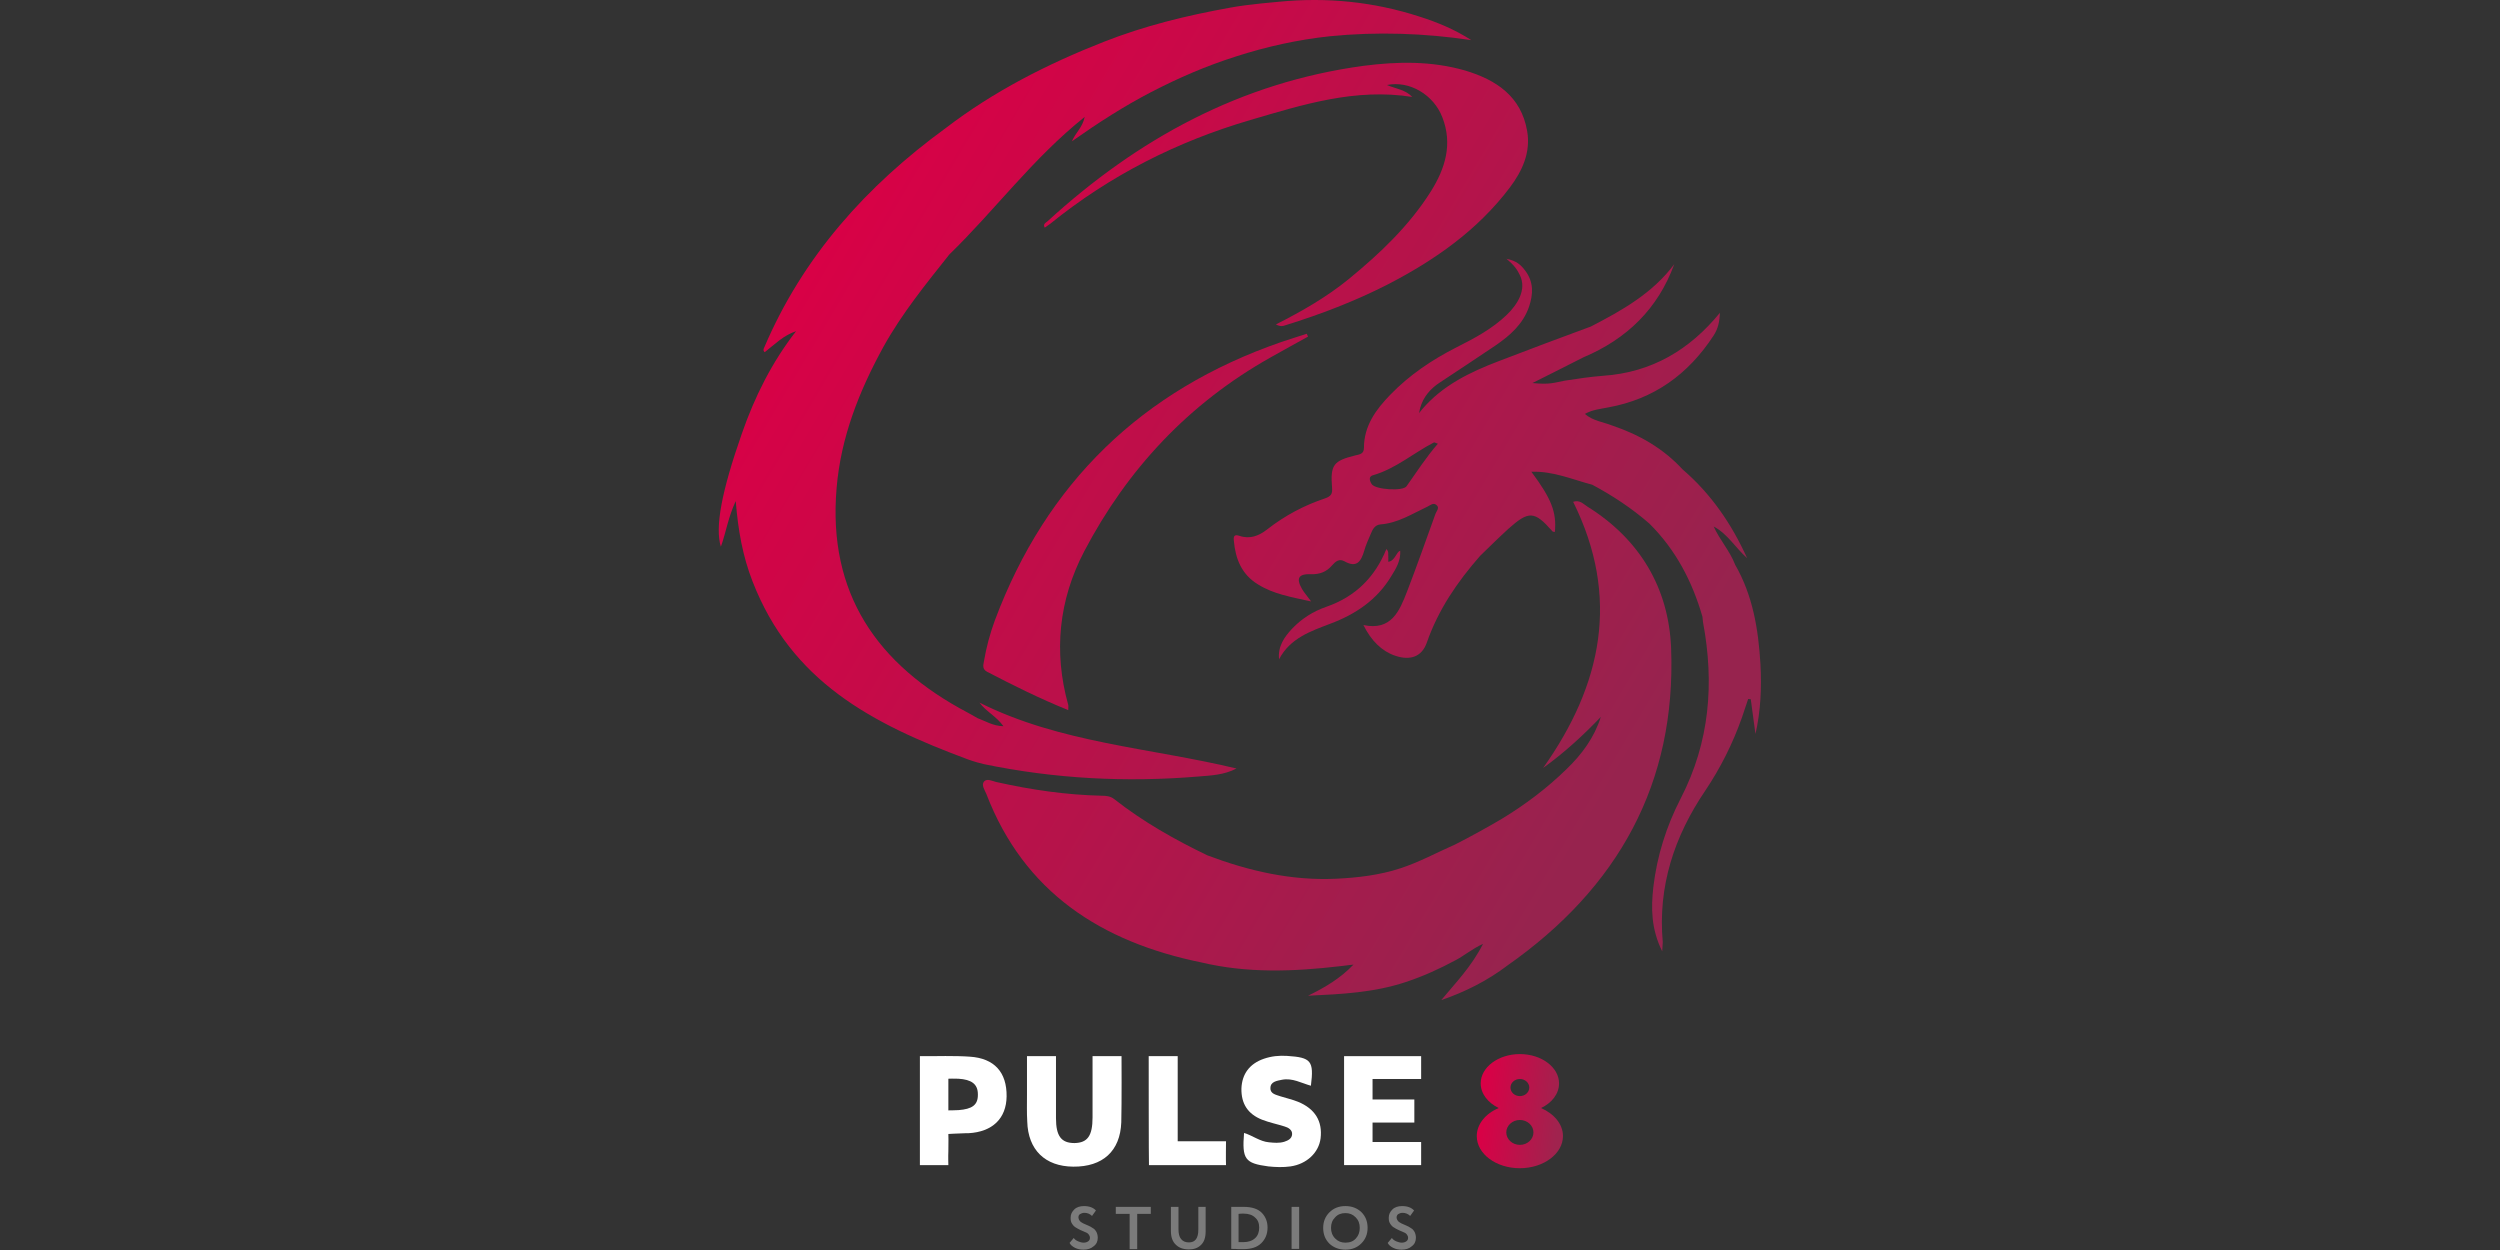 <svg width="160" height="80" viewBox="0 0 160 80" fill="none" xmlns="http://www.w3.org/2000/svg">
<rect x="0" y="0" width="160" height="80" fill="#333333" stroke="none"/>
<path d="M69.756 79.215C69.756 79.132 69.722 79.065 69.672 78.999C69.622 78.933 69.538 78.883 69.438 78.85C69.355 78.816 69.254 78.766 69.137 78.717C69.037 78.667 68.937 78.617 68.836 78.551C68.753 78.501 68.669 78.418 68.602 78.302C68.535 78.202 68.519 78.086 68.519 77.936C68.519 77.721 68.602 77.555 68.753 77.405C68.903 77.256 69.121 77.189 69.371 77.189C69.722 77.189 69.973 77.289 70.14 77.472L69.889 77.82C69.756 77.688 69.589 77.621 69.405 77.621C69.288 77.621 69.204 77.654 69.121 77.704C69.037 77.754 69.02 77.837 69.02 77.92C69.02 77.97 69.037 78.003 69.054 78.053C69.07 78.086 69.087 78.119 69.121 78.152C69.137 78.186 69.171 78.202 69.221 78.235C69.271 78.269 69.304 78.285 69.338 78.302C69.371 78.318 69.421 78.335 69.488 78.368C69.555 78.401 69.605 78.418 69.639 78.434C69.756 78.484 69.856 78.534 69.94 78.6C70.04 78.65 70.107 78.733 70.174 78.85C70.224 78.949 70.257 79.082 70.257 79.215C70.257 79.447 70.174 79.63 69.99 79.763C69.823 79.912 69.605 79.978 69.338 79.978C69.154 79.978 68.97 79.945 68.803 79.862C68.636 79.779 68.519 79.68 68.452 79.547L68.719 79.231C68.786 79.331 68.886 79.397 69.004 79.447C69.121 79.497 69.238 79.53 69.355 79.53C69.472 79.53 69.572 79.497 69.639 79.447C69.722 79.397 69.756 79.314 69.756 79.215Z" fill="#7B7B7B"/>
<path d="M72.297 77.688H71.411V77.24H73.651V77.688H72.781V79.945H72.297V77.688Z" fill="#7B7B7B"/>
<path d="M76.693 77.24H77.161V78.817C77.161 79.198 77.061 79.497 76.86 79.68C76.66 79.879 76.392 79.962 76.091 79.962C75.74 79.962 75.456 79.862 75.256 79.663C75.038 79.464 74.938 79.165 74.938 78.783V77.24H75.423V78.684C75.423 78.949 75.473 79.165 75.59 79.298C75.707 79.447 75.874 79.514 76.091 79.514C76.493 79.514 76.693 79.248 76.693 78.7V77.24Z" fill="#7B7B7B"/>
<path d="M78.85 79.929H78.8V77.24H78.85C78.967 77.24 79.084 77.24 79.218 77.24C79.468 77.24 79.602 77.24 79.602 77.24C80.137 77.24 80.521 77.372 80.772 77.638C81.006 77.887 81.123 78.202 81.123 78.568C81.123 78.966 80.99 79.298 80.722 79.564C80.454 79.829 80.07 79.945 79.569 79.945C79.468 79.945 79.351 79.945 79.251 79.945C79.134 79.929 79 79.929 78.85 79.929ZM79.585 77.671C79.485 77.671 79.385 77.671 79.268 77.688V79.497C79.385 79.497 79.485 79.497 79.569 79.497C79.886 79.497 80.137 79.414 80.321 79.248C80.505 79.082 80.588 78.85 80.588 78.568C80.588 78.285 80.505 78.07 80.321 77.92C80.154 77.754 79.903 77.671 79.585 77.671Z" fill="#7B7B7B"/>
<path d="M83.146 79.929H82.661V77.24H83.146V79.929Z" fill="#7B7B7B"/>
<path d="M84.684 78.584C84.684 78.186 84.818 77.853 85.085 77.588C85.353 77.322 85.687 77.189 86.105 77.189C86.523 77.189 86.857 77.322 87.124 77.571C87.392 77.837 87.526 78.169 87.526 78.584C87.526 78.982 87.392 79.314 87.124 79.58C86.857 79.846 86.523 79.978 86.105 79.978C85.704 79.978 85.353 79.846 85.085 79.597C84.818 79.331 84.684 78.999 84.684 78.584ZM85.185 78.584C85.185 78.85 85.269 79.082 85.453 79.265C85.637 79.447 85.837 79.53 86.105 79.53C86.389 79.53 86.606 79.447 86.773 79.265C86.941 79.082 87.024 78.866 87.024 78.584C87.024 78.302 86.941 78.086 86.757 77.903C86.573 77.721 86.372 77.638 86.105 77.638C85.837 77.638 85.62 77.721 85.453 77.903C85.269 78.086 85.185 78.302 85.185 78.584Z" fill="#7B7B7B"/>
<path d="M90.117 79.215C90.117 79.132 90.083 79.065 90.033 78.999C89.983 78.933 89.9 78.883 89.799 78.85C89.716 78.816 89.615 78.766 89.498 78.717C89.398 78.667 89.298 78.617 89.197 78.551C89.114 78.501 89.03 78.418 88.963 78.302C88.897 78.202 88.88 78.086 88.88 77.936C88.88 77.721 88.963 77.555 89.114 77.405C89.264 77.256 89.482 77.189 89.732 77.189C90.083 77.189 90.334 77.289 90.501 77.472L90.251 77.82C90.117 77.688 89.95 77.621 89.766 77.621C89.649 77.621 89.565 77.654 89.482 77.704C89.415 77.754 89.381 77.837 89.381 77.92C89.381 77.97 89.398 78.003 89.415 78.053C89.431 78.086 89.448 78.119 89.482 78.152C89.498 78.186 89.532 78.202 89.582 78.235C89.632 78.269 89.665 78.285 89.699 78.302C89.732 78.318 89.782 78.335 89.849 78.368C89.916 78.401 89.966 78.418 90 78.434C90.117 78.484 90.217 78.534 90.301 78.6C90.401 78.65 90.468 78.733 90.535 78.85C90.585 78.949 90.618 79.082 90.618 79.215C90.618 79.447 90.535 79.63 90.351 79.763C90.184 79.912 89.966 79.978 89.699 79.978C89.515 79.978 89.331 79.945 89.164 79.862C88.997 79.779 88.88 79.68 88.813 79.547L89.08 79.231C89.147 79.331 89.248 79.397 89.365 79.447C89.482 79.497 89.599 79.53 89.716 79.53C89.833 79.53 89.933 79.497 90 79.447C90.083 79.397 90.117 79.314 90.117 79.215Z" fill="#7B7B7B"/>
<path d="M106.951 41.481C106.8 37.629 104.945 34.508 101.585 32.417C101.334 32.251 101.083 31.968 100.682 32.118C103.708 38.211 102.537 43.822 98.759 49.151C100.114 48.171 101.317 47.075 102.454 45.88C102.036 47.192 101.25 48.271 100.264 49.217C99.01 50.445 97.623 51.491 96.118 52.404C95.249 52.919 94.079 53.566 93.126 54.048C91.956 54.562 90.836 55.177 89.615 55.575C88.295 56.007 86.907 56.173 85.503 56.239C82.644 56.372 79.92 55.741 77.278 54.745C75.172 53.732 73.149 52.587 71.31 51.143C71.076 50.96 70.809 50.927 70.525 50.927C68.234 50.877 65.978 50.545 63.754 50.047C63.487 49.98 63.153 49.798 62.969 50.03C62.802 50.246 63.019 50.562 63.119 50.794C65.543 57.119 70.491 60.29 76.911 61.601C79.853 62.298 82.812 62.182 85.787 61.834C86.071 61.8 86.339 61.767 86.623 61.734C85.77 62.63 84.767 63.212 83.714 63.726C85.854 63.627 87.944 63.527 89.983 62.846C91.086 62.481 92.14 62 93.159 61.452C93.677 61.186 94.196 60.738 94.915 60.406C94.162 61.883 93.159 62.896 92.24 64.008C93.778 63.477 95.199 62.763 96.486 61.784C103.557 56.82 107.285 50.13 106.951 41.481Z" fill="url(#paint0_linear)"/>
<path d="M87.275 4.212C79.401 5.274 72.798 8.893 67.031 14.172C66.931 14.255 66.73 14.338 66.864 14.571C66.981 14.488 67.098 14.405 67.215 14.322C71.026 11.234 75.323 9.059 80.02 7.681C83.363 6.702 86.74 5.623 90.384 6.204C89.95 5.739 89.348 5.689 88.763 5.44C90.217 5.142 91.755 6.071 92.307 7.499C92.975 9.209 92.507 10.753 91.588 12.23C90.2 14.438 88.328 16.214 86.322 17.858C84.918 19.003 83.363 19.9 81.658 20.763C81.976 20.929 82.126 20.863 82.277 20.813C84.517 20.116 86.69 19.286 88.779 18.223C91.805 16.663 94.547 14.754 96.62 12.014C97.422 10.952 97.974 9.757 97.74 8.395C97.355 6.154 95.75 5.108 93.761 4.511C91.621 3.896 89.448 3.93 87.275 4.212Z" fill="url(#paint1_linear)"/>
<path d="M81.324 22.871C82.109 22.423 82.912 21.991 83.714 21.543C83.681 21.477 83.664 21.427 83.631 21.36C83.079 21.543 82.527 21.709 81.993 21.892C73.082 24.979 66.964 30.906 63.671 39.704C63.353 40.568 63.119 41.447 62.969 42.344C62.919 42.593 62.868 42.825 63.169 42.991C64.858 43.871 66.563 44.718 68.368 45.448C68.368 45.266 68.385 45.183 68.368 45.116C67.415 41.713 67.766 38.393 69.388 35.289C72.146 30.026 76.091 25.809 81.324 22.871Z" fill="url(#paint2_linear)"/>
<path d="M112.668 42.493C112.534 40.269 112.183 38.111 111.046 36.135C110.712 35.255 110.06 34.558 109.676 33.695C110.578 34.176 111.08 35.073 111.815 35.72C110.829 33.545 109.508 31.603 107.686 30.043C106.449 28.698 104.911 27.818 103.189 27.237C102.604 27.005 101.936 26.938 101.434 26.49C101.936 26.208 102.437 26.175 102.922 26.075C105.847 25.544 108.037 23.967 109.659 21.493C109.993 20.979 110.043 20.547 110.077 20.016C108.138 22.39 105.714 23.834 102.604 24.05C101.769 24.116 100.983 24.232 100.13 24.365C99.478 24.481 99.244 24.631 98.074 24.515C99.261 23.917 100.297 23.402 101.334 22.871C104.126 21.692 106.115 19.75 107.151 16.911C105.764 18.771 103.808 19.866 101.819 20.896C99.846 21.626 97.874 22.357 95.901 23.12C94.079 23.817 92.323 24.664 91.02 26.191L90.819 26.44C90.819 26.44 90.869 26.175 90.886 26.125C91.087 25.395 91.555 24.863 92.173 24.465C93.343 23.685 94.547 22.904 95.717 22.108C96.636 21.477 97.472 20.746 97.857 19.634C98.124 18.837 98.174 18.057 97.606 17.31C97.339 16.961 97.071 16.696 96.419 16.563C96.904 16.978 97.088 17.227 97.272 17.609C97.723 18.538 97.121 19.485 96.436 20.149C95.5 21.045 94.38 21.643 93.226 22.224C91.655 23.02 90.201 24 88.98 25.262C88.061 26.208 87.292 27.254 87.292 28.665C87.292 29.063 87.008 29.08 86.74 29.146C85.336 29.495 85.135 29.744 85.252 31.221C85.286 31.603 85.185 31.753 84.834 31.885C83.48 32.334 82.227 32.998 81.106 33.877C80.572 34.293 80.003 34.525 79.318 34.293C78.984 34.176 78.933 34.342 78.967 34.608C79.067 35.77 79.468 36.766 80.505 37.397C81.508 38.028 82.644 38.21 83.915 38.493C83.647 38.127 83.464 37.928 83.33 37.696C82.929 36.998 83.112 36.716 83.915 36.749C84.45 36.766 84.901 36.6 85.252 36.185C85.47 35.936 85.704 35.737 86.038 35.919C86.824 36.368 87.108 35.936 87.308 35.255C87.409 34.89 87.576 34.525 87.726 34.176C87.843 33.877 87.994 33.595 88.345 33.562C89.465 33.479 90.384 32.882 91.371 32.417C91.538 32.334 91.722 32.168 91.906 32.3C92.173 32.483 91.939 32.699 91.872 32.882C91.27 34.542 90.685 36.218 90.05 37.862C89.565 39.107 89.047 40.385 87.258 40.003C87.76 41.016 88.445 41.68 89.281 41.962C90.234 42.294 91.003 42.045 91.32 41.116C92.056 39.007 93.276 37.231 94.731 35.571C95.332 34.99 95.918 34.409 96.536 33.844C97.857 32.666 98.208 32.699 99.361 34.01C99.395 34.044 99.462 34.027 99.512 34.044C99.629 32.782 99.294 31.919 98.007 30.192C99.411 30.142 100.632 30.69 101.902 31.022C103.206 31.719 104.443 32.533 105.563 33.512C107.252 35.189 108.305 37.214 108.957 39.472C108.973 39.588 108.973 39.688 108.99 39.804C109.726 43.722 109.425 47.49 107.569 51.093C106.65 52.869 106.048 54.778 105.814 56.77C105.664 58.098 105.664 59.443 106.382 60.887C106.399 60.539 106.416 60.406 106.416 60.29C106.098 56.721 107.151 53.533 109.141 50.595C110.11 49.15 110.896 47.59 111.481 45.93C111.615 45.531 111.748 45.133 111.882 44.735C111.932 44.735 111.982 44.751 112.049 44.751C112.15 45.498 112.25 46.229 112.35 46.976C112.685 45.498 112.751 44.004 112.668 42.493ZM90.017 31.122C89.783 31.454 88.027 31.338 87.793 30.989C87.659 30.79 87.576 30.508 87.843 30.424C89.314 30.009 90.451 28.997 91.772 28.316C91.805 28.3 91.872 28.349 92.023 28.399C91.27 29.262 90.668 30.209 90.017 31.122Z" fill="url(#paint3_linear)"/>
<path d="M76.677 49.698C77.496 49.632 78.348 49.599 79.134 49.184C73.617 47.856 67.85 47.557 62.685 44.967C63.119 45.548 63.754 45.83 64.222 46.478C63.537 46.461 63.069 46.146 62.568 45.963C62.35 45.847 62.133 45.714 61.916 45.598C56.132 42.543 52.972 37.978 53.541 31.255C53.808 28.001 54.978 25.046 56.533 22.207C57.72 20.066 59.258 18.173 60.762 16.281C63.671 13.459 66.078 10.155 69.421 7.482C69.271 8.179 68.853 8.462 68.602 9.043C70.324 7.831 71.929 6.801 73.651 5.905C75.406 4.992 77.212 4.212 79.1 3.614C81.056 2.983 83.079 2.535 85.118 2.319C88.128 2.02 91.153 2.12 94.162 2.568C93.109 1.888 91.989 1.423 90.836 1.058C87.91 0.111 84.918 -0.188 81.859 0.111C81.692 0.128 79.853 0.277 78.716 0.493C75.941 0.991 73.233 1.655 70.625 2.684C67.031 4.096 63.604 5.839 60.528 8.196C55.446 11.898 51.384 16.43 48.91 22.24C48.86 22.34 48.826 22.44 48.943 22.539C49.579 22.041 50.147 21.46 50.949 21.195C49.395 23.187 48.291 25.411 47.472 27.768C46.185 31.454 45.75 33.728 46.135 34.99C46.469 34.06 46.603 33.097 47.088 32.068C47.238 33.961 47.539 35.604 48.158 37.198C50.648 43.622 55.781 46.312 61.949 48.603C62.317 48.736 62.785 48.868 62.952 48.901C67.516 49.848 72.079 50.08 76.677 49.698Z" fill="url(#paint4_linear)"/>
<path d="M88.729 35.139C87.994 36.949 86.74 38.194 84.868 38.841C84.049 39.124 83.313 39.589 82.711 40.219C82.193 40.767 81.775 41.365 81.859 42.195C82.561 40.85 83.865 40.402 85.135 39.92C86.773 39.306 88.144 38.377 89.047 36.866C89.348 36.385 89.649 35.886 89.615 35.256C89.381 35.272 89.281 35.92 88.846 35.953C88.863 35.803 88.846 35.588 88.846 35.471C88.863 35.355 88.813 35.206 88.729 35.139Z" fill="url(#paint5_linear)"/>
<path d="M65.727 70.051C65.727 69.503 65.727 67.594 65.727 67.594H67.583C67.583 67.594 67.583 70.499 67.583 71.562C67.583 72.707 67.917 73.156 68.769 73.156C69.605 73.139 69.923 72.691 69.923 71.512C69.923 70.4 69.923 67.594 69.923 67.594H71.778C71.778 67.594 71.795 70.616 71.762 71.828C71.695 73.67 70.575 74.683 68.686 74.666C66.88 74.65 65.794 73.587 65.744 71.778C65.71 71.213 65.727 70.632 65.727 70.051Z" fill="white"/>
<path d="M83.898 69.487C83.296 69.321 82.711 68.972 82.043 69.105C81.725 69.171 81.307 69.221 81.307 69.636C81.29 70.018 81.692 70.068 81.959 70.167C82.327 70.284 82.711 70.367 83.079 70.516C84.166 70.964 84.65 71.761 84.517 72.857C84.4 73.77 83.631 74.5 82.594 74.65C82.126 74.716 81.641 74.699 81.173 74.65C79.669 74.45 79.485 74.185 79.619 72.508C80.17 72.674 80.638 73.056 81.207 73.106C81.541 73.139 81.859 73.172 82.193 73.073C82.444 72.99 82.678 72.873 82.695 72.591C82.711 72.309 82.444 72.159 82.21 72.093C81.742 71.944 81.24 71.844 80.772 71.661C79.853 71.296 79.435 70.632 79.451 69.669C79.485 68.74 79.97 68.076 80.889 67.76C81.374 67.594 81.859 67.544 82.377 67.578C83.915 67.677 84.099 67.893 83.898 69.487Z" fill="white"/>
<path d="M73.517 67.594C73.517 67.594 75.139 67.594 75.373 67.594C75.373 69.005 75.373 73.039 75.373 73.039C75.373 73.039 78.064 73.039 78.465 73.039C78.465 73.205 78.448 74.218 78.465 74.567C78.398 74.567 73.751 74.567 73.534 74.567C73.517 74.417 73.517 67.594 73.517 67.594Z" fill="white"/>
<path d="M62.066 67.627C61.23 67.561 59.575 67.594 59.575 67.594H58.873C58.873 67.594 58.873 70.151 58.873 71.097C58.873 72.06 58.873 73.023 58.873 73.986C58.873 74.185 58.873 74.567 58.873 74.567H60.695C60.695 74.567 60.678 73.986 60.695 73.687C60.712 73.122 60.695 72.575 60.695 72.575C60.695 72.575 61.247 72.541 61.815 72.525C61.865 72.525 61.932 72.525 61.982 72.525C63.52 72.442 64.406 71.579 64.423 70.167C64.44 68.624 63.637 67.727 62.066 67.627ZM61.347 71.047C61.13 71.064 60.695 71.064 60.695 71.064V69.038C60.695 69.038 61.096 69.022 61.331 69.038C62.166 69.088 62.584 69.371 62.584 70.035C62.601 70.732 62.2 70.981 61.347 71.047Z" fill="white"/>
<path d="M90.953 69.055V67.594H87.843H86.021V69.055V70.367V71.844V73.089V74.567H87.843H90.953V73.089H87.843V71.844H90.518V70.367H87.843V69.055H90.953Z" fill="white"/>
<path d="M98.626 70.914C99.328 70.582 99.779 70.001 99.779 69.337C99.779 68.308 98.659 67.461 97.272 67.461C95.884 67.461 94.764 68.308 94.764 69.337C94.764 70.001 95.232 70.582 95.918 70.914C95.082 71.263 94.513 71.944 94.513 72.707C94.513 73.853 95.75 74.766 97.272 74.766C98.793 74.766 100.03 73.836 100.03 72.707C100.03 71.944 99.462 71.28 98.626 70.914ZM97.272 69.055C97.606 69.055 97.874 69.304 97.874 69.603C97.874 69.902 97.606 70.151 97.272 70.151C96.937 70.151 96.67 69.902 96.67 69.603C96.67 69.304 96.937 69.055 97.272 69.055ZM97.272 73.272C96.787 73.272 96.402 72.906 96.402 72.475C96.402 72.043 96.787 71.678 97.272 71.678C97.757 71.678 98.141 72.043 98.141 72.475C98.141 72.906 97.757 73.272 97.272 73.272Z" fill="url(#paint6_linear)"/>
<defs>
<linearGradient id="paint0_linear" x1="100.846" y1="54.515" x2="46.655" y2="22.422" gradientUnits="userSpaceOnUse">
<stop stop-color="#97234E"/>
<stop offset="1" stop-color="#DA0046"/>
</linearGradient>
<linearGradient id="paint1_linear" x1="115.417" y1="29.91" x2="61.227" y2="-2.182" gradientUnits="userSpaceOnUse">
<stop stop-color="#97234E"/>
<stop offset="1" stop-color="#DA0046"/>
</linearGradient>
<linearGradient id="paint2_linear" x1="103.62" y1="49.83" x2="49.429" y2="17.738" gradientUnits="userSpaceOnUse">
<stop stop-color="#97234E"/>
<stop offset="1" stop-color="#DA0046"/>
</linearGradient>
<linearGradient id="paint3_linear" x1="109.229" y1="40.359" x2="55.038" y2="8.267" gradientUnits="userSpaceOnUse">
<stop stop-color="#97234E"/>
<stop offset="1" stop-color="#DA0046"/>
</linearGradient>
<linearGradient id="paint4_linear" x1="107.56" y1="43.178" x2="53.37" y2="11.085" gradientUnits="userSpaceOnUse">
<stop stop-color="#97234E"/>
<stop offset="1" stop-color="#DA0046"/>
</linearGradient>
<linearGradient id="paint5_linear" x1="103.909" y1="49.343" x2="49.718" y2="17.25" gradientUnits="userSpaceOnUse">
<stop stop-color="#97234E"/>
<stop offset="1" stop-color="#DA0046"/>
</linearGradient>
<linearGradient id="paint6_linear" x1="99.8" y1="71.418" x2="94.785" y2="70.829" gradientUnits="userSpaceOnUse">
<stop stop-color="#A0234E"/>
<stop offset="1" stop-color="#DA0046"/>
</linearGradient>
</defs>
</svg>
